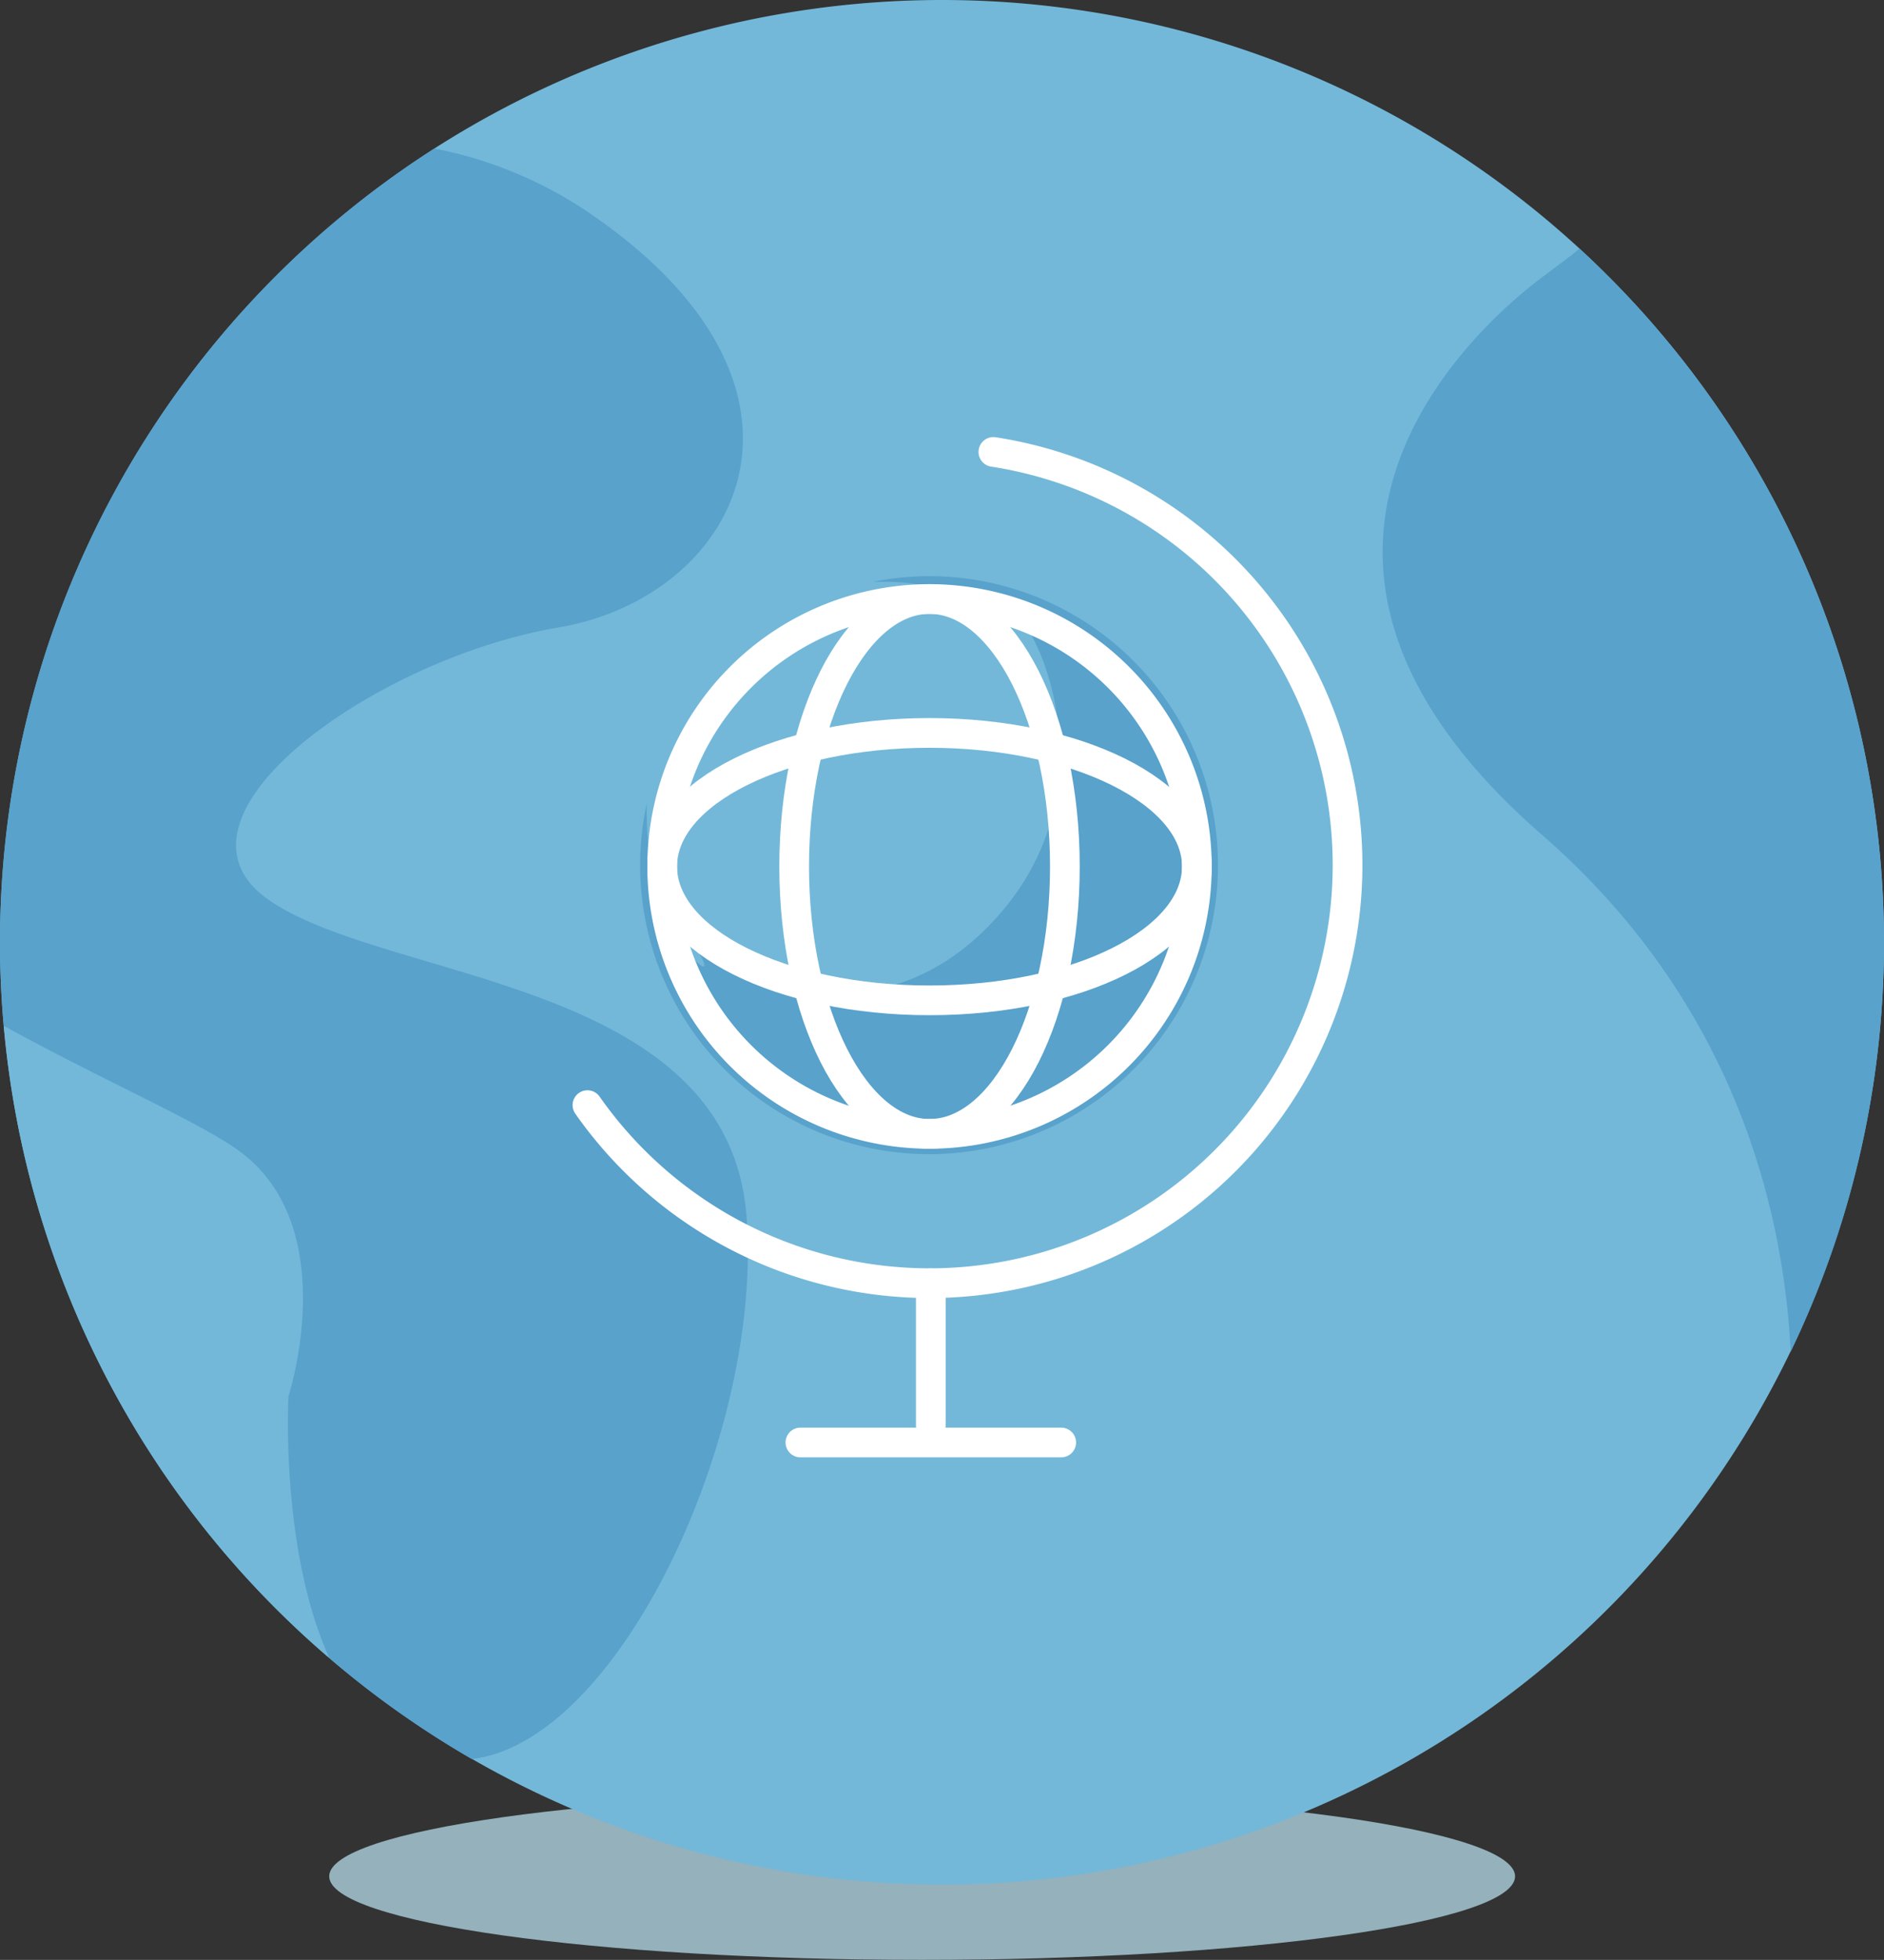 <svg xmlns="http://www.w3.org/2000/svg" xmlns:xlink="http://www.w3.org/1999/xlink" viewBox="0 0 190.28 197.88"><rect x="0" y="0" width="190.28" height="197.88" fill="#333333" stroke="none"/><defs><style>.cls-1,.cls-5,.cls-6{fill:none;}.cls-2{clip-path:url(#clip-path);}.cls-3{opacity:0.5;}.cls-4{fill:#b4001f;}.cls-5,.cls-6{stroke:#fff;stroke-linecap:round;}.cls-5{stroke-miterlimit:10;stroke-width:3px;}.cls-6{stroke-miterlimit:10;stroke-width:3px;}.cls-7{opacity:0.75;}.cls-8{clip-path:url(#clip-path-2);}.cls-9{fill:#b4dbe9;}.cls-10{fill:#73b8d9;}.cls-11{fill:#58a2cc;}</style><clipPath id="clip-path" transform="translate(-0.12)"><path class="cls-1" d="M0,95.78A95.14,95.14,0,1,0,95.14.64,95.15,95.15,0,0,0,0,95.78H0"/></clipPath><clipPath id="clip-path-2" transform="translate(-0.12)"><rect class="cls-1" x="33.37" y="180.99" width="119.77" height="16.89"/></clipPath></defs><g id="Layer_2" data-name="Layer 2"><g id="Layer_1-2" data-name="Layer 1"><path class="cls-4" d="M94.16,57.53a31.06,31.06,0,0,0-6,.59h1.36c9.67,0,17.93,7.18,14.9,5,2.56,3.88,7.81,19.14-4.3,31.3S73.63,99.55,69.6,96.67c3.53,5.35-5.16-1.6-5.16-13.81V81.37a30.36,30.36,0,1,0,36.17-23.13,29.78,29.78,0,0,0-6.45-.71" transform="translate(-0.12)"/><path class="cls-5" d="M100.57,45a42.21,42.21,0,1,1-41,66" transform="translate(-0.12)"/><line class="cls-5" x1="94.13" y1="128.93" x2="94.13" y2="143.26"/><line class="cls-5" x1="80.96" y1="145.01" x2="107.3" y2="145.01"/><circle class="cls-6" cx="94.04" cy="87.68" r="30.36"/><ellipse class="cls-5" cx="94.03" cy="87.68" rx="30.36" ry="15.21"/><path class="cls-5" d="M94.16,118c-8.49,0-15.37-13.6-15.37-30.36s6.88-30.36,15.37-30.36,15.37,13.59,15.37,30.36S102.64,118,94.16,118Z" transform="translate(-0.12)"/><g class="cls-7"><g class="cls-8"><path class="cls-9" d="M153.14,189.44c0,4.66-26.81,8.44-59.89,8.44s-59.88-3.78-59.88-8.44S60.18,181,93.25,181s59.89,3.78,59.89,8.45" transform="translate(-0.12)"/></g></g><path class="cls-10" d="M.12,95.14a95.14,95.14,0,1,1,95.14,95.14h0A95.14,95.14,0,0,1,.12,95.14" transform="translate(-0.12)"/><path class="cls-11" d="M94.05,58.17a29.2,29.2,0,0,0-5.75.57h1.31c9.3,0,17.25,6.9,14.33,4.82,2.46,3.73,7.51,18.41-4.13,30.1s-25.49,4.93-29.36,2.16c3.4,5.15-5-1.53-5-13.28a13.48,13.48,0,0,1,0-1.44A29.18,29.18,0,1,0,94.05,58.17" transform="translate(-0.12)"/><line class="cls-5" x1="94.01" y1="129.57" x2="94.01" y2="143.9"/><line class="cls-5" x1="80.84" y1="145.64" x2="107.18" y2="145.64"/><path class="cls-5" d="M121,87.48a27,27,0,1,1-27-27A27,27,0,0,1,121,87.48Z" transform="translate(-0.12)"/><path class="cls-5" d="M121,87.48C121,95,109,101,94,101S67,95,67,87.48,79.13,74,94,74,121,80,121,87.48Z" transform="translate(-0.12)"/><path class="cls-5" d="M94,114.48c-7.55,0-13.67-12.09-13.67-27s6.12-27,13.67-27,13.67,12.09,13.67,27S101.59,114.48,94,114.48Z" transform="translate(-0.12)"/><path class="cls-10" d="M29.25,141s5.54-17-4.9-24.74c-3.92-2.9-13.67-7.09-23.85-12.69a94.91,94.91,0,0,0,32.89,63.84C28.42,156.53,29.25,141,29.25,141Z" transform="translate(-0.12)"/><path class="cls-11" d="M159.64,25.1c-1,.85-2.18,1.7-3.78,2.9-6,4.5-33,27.57,0,56.29,19.52,17,24.39,37.91,25.12,52.18A95.21,95.21,0,0,0,159.64,25.1Z" transform="translate(-0.12)"/><path class="cls-11" d="M75.51,122.72C73.6,98.83,39.34,99.16,27.32,90.9S38,66.48,56.49,63.36,86,38.92,58.89,21A42,42,0,0,0,44,15,95.06,95.06,0,0,0,.12,95.14q0,4.26.38,8.43c10.18,5.6,19.93,9.79,23.85,12.69C34.79,124,29.25,141,29.25,141s-.83,15.53,4.14,26.41A95.57,95.57,0,0,0,47.77,177.6C62.68,175.88,77.26,144.62,75.51,122.72Z" transform="translate(-0.12)"/><path class="cls-5" d="M100.45,45.63a42.21,42.21,0,1,1-41,65.95" transform="translate(-0.12)"/></g></g></svg>